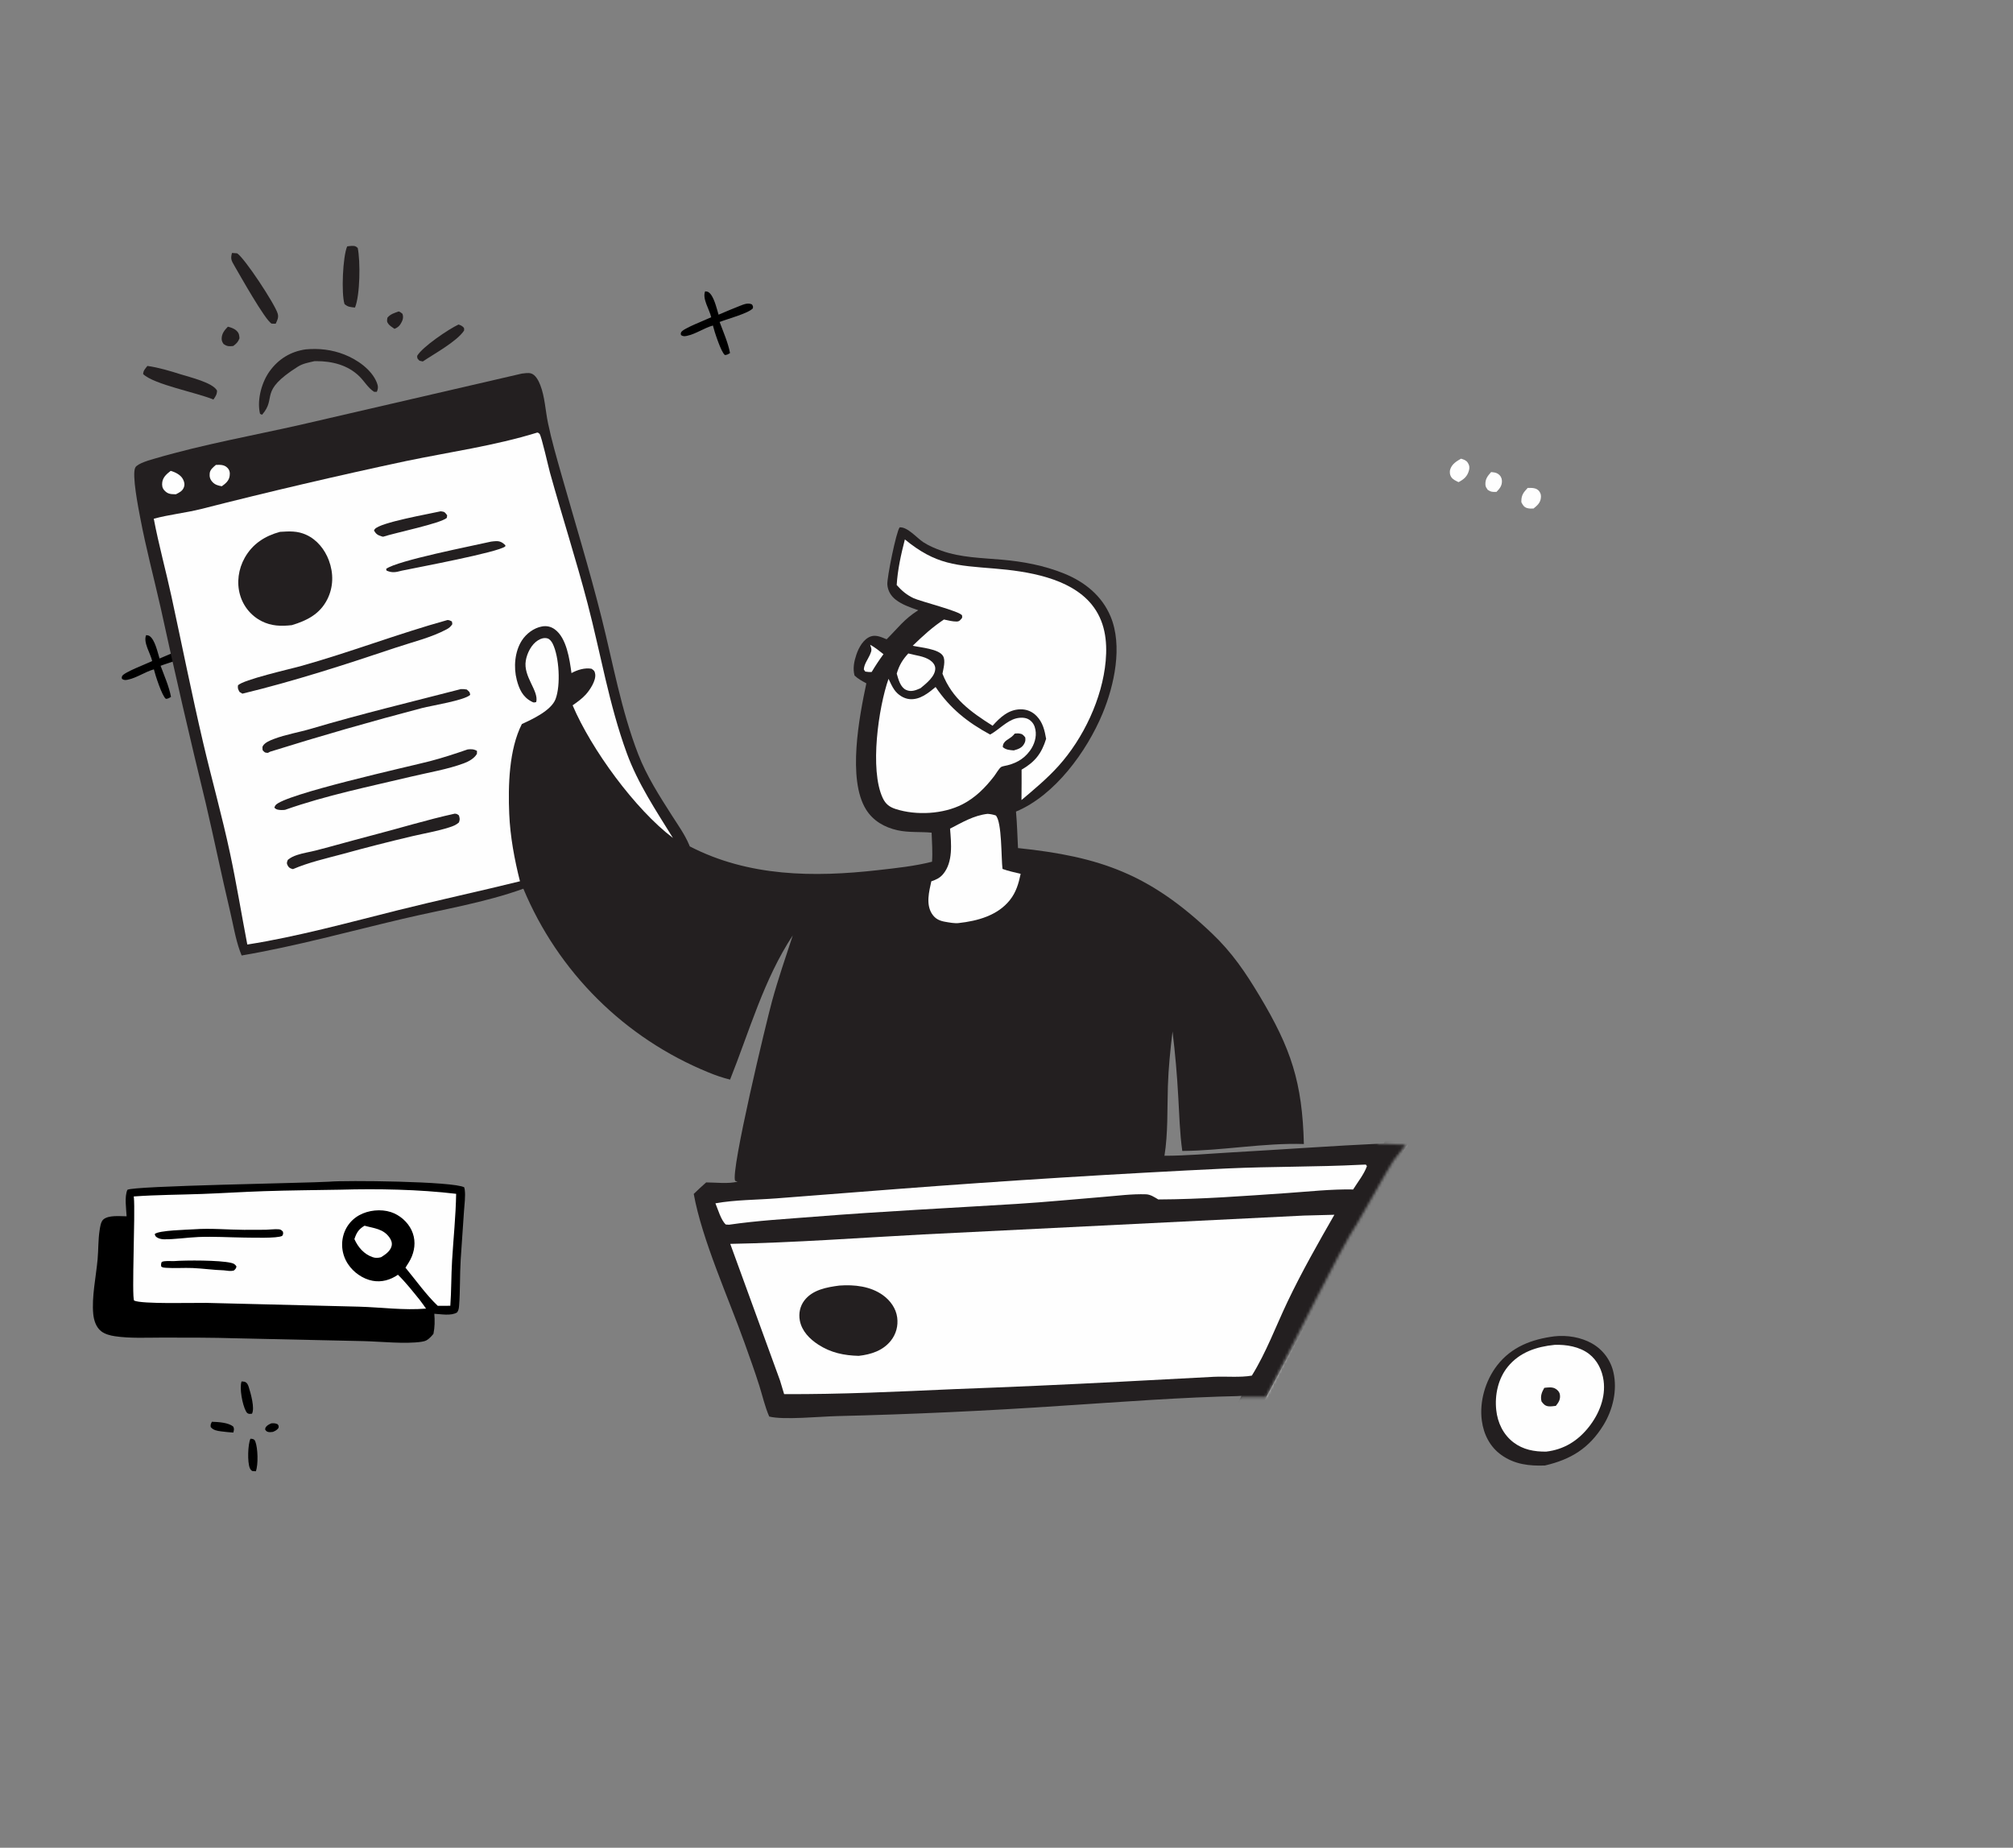 <svg xmlns="http://www.w3.org/2000/svg" width="767" height="704" viewBox="0 0 767 704" fill="none"><rect x="0" y="0" width="767" height="704" fill="#808080" stroke="none"/><path d="M103.393 542.299C104.307 542.247 104.883 542.234 105.745 542.627C106.254 543.277 106.224 543.22 106.129 544.044C105.513 544.898 104.931 545.152 103.978 545.565C103.497 545.604 102.845 545.714 102.375 545.623C101.585 545.47 101.426 545.253 101.014 544.643L101.17 543.9C101.785 543.02 102.433 542.743 103.393 542.299Z" fill="black"></path><path d="M80.74 541.706C83.118 541.796 87.139 541.971 88.935 543.619C89.284 544.572 89.128 544.856 88.91 545.825C87.353 545.731 85.781 545.558 84.234 545.361C82.768 545.174 81.221 544.928 80.272 543.697C80.165 542.734 80.326 542.552 80.74 541.706Z" fill="black"></path><path d="M95.43 548.164C95.655 548.18 96.02 548.198 96.23 548.255C96.807 548.411 97.042 548.631 97.263 549.18C98.261 551.649 98.451 558.061 97.482 560.565C96.998 560.562 96.526 560.5 96.044 560.449C95.624 560.111 95.409 559.875 95.191 559.368C94.22 557.114 94.435 550.27 95.43 548.164Z" fill="black"></path><path d="M92.039 526.34C92.367 526.372 93.023 526.382 93.349 526.519C94.225 526.887 94.539 527.72 94.805 528.566C95.522 530.845 97.141 536.499 96.016 538.632C95.728 538.652 95.116 538.744 94.811 538.669C94.225 538.523 93.963 538.18 93.691 537.669C92.376 535.21 91.159 528.931 92.039 526.34Z" fill="black"></path><path d="M55.674 242C56.119 242.051 56.585 242.077 56.971 242.334C59.041 243.713 60.051 248.534 60.791 250.896C63.524 249.749 66.251 248.558 69.016 247.494C70.538 246.908 71.955 246.288 73.514 246.98C73.931 247.678 73.969 247.684 73.862 248.483C72.102 250.419 64.044 252.545 61.193 253.678C62.571 257.407 64.434 261.62 65.155 265.512C64.455 265.949 64.068 266.229 63.22 266.27C61.768 265.339 59.1 257.027 58.633 255.027C55.214 255.99 52.148 258.258 48.664 258.978C47.795 259.158 47.195 259.175 46.466 258.66C46.393 258.109 46.323 258.127 46.534 257.604C47.106 256.187 56.062 252.837 57.984 251.868C57.347 248.943 54.502 244.818 55.674 242Z" fill="black"></path><mask id="mask0_405_2" style="mask-type:alpha" maskUnits="userSpaceOnUse" x="0" y="0" width="767" height="704"><path d="M46.139 0L733.942 20.453L766.287 137.466L723.002 358.171H563.656L524.652 435.704L535.592 436.18C534.482 437.606 531.977 440.841 530.836 442.363C529.409 444.266 516.566 467.573 514.188 470.903C512.285 473.566 492.149 512.919 482.318 532.263H472.805L205.009 703.5L0 331.534L46.139 0Z" fill="#D9D9D9"></path></mask><g mask="url(#mask0_405_2)"><path d="M151.912 118.663C152.53 118.845 152.868 119.184 153.366 119.58C153.716 120.67 153.614 121.54 153.114 122.564C152.445 123.931 151.749 124.733 150.305 125.291C149.613 124.786 148.625 124.205 148.091 123.549C147.29 122.566 147.433 122.177 147.62 121.038C148.78 119.642 150.248 119.269 151.912 118.663Z" fill="#231F20"></path><path d="M86.832 124.472C88.027 124.776 89.288 125.178 90.191 126.075C91.098 126.975 91.167 127.7 91.245 128.914C90.683 130.363 90.086 130.907 88.859 131.838C87.246 131.995 86.497 132.01 85.149 131.036C84.736 130.356 84.442 129.872 84.456 129.04C84.49 127.076 85.531 125.812 86.832 124.472Z" fill="#231F20"></path><path d="M174.717 123.644C175.424 123.888 175.873 124.049 176.44 124.564C177.002 125.075 176.824 125.233 176.832 125.939C174.128 130.069 165.438 134.791 161.094 137.728L159.833 137.436C159.068 136.605 158.974 136.801 158.943 135.589C160.964 132.137 170.936 125.401 174.717 123.644Z" fill="#231F20"></path><path d="M132.281 93.876C132.754 93.812 133.432 93.71 133.892 93.7C135.139 93.673 135.438 93.681 136.305 94.475C137.338 99.531 137.217 112.42 135.259 117.185C133.519 116.986 132.609 117.018 131.266 115.847C129.994 111.8 130.605 97.709 132.281 93.876Z" fill="#231F20"></path><path d="M88.39 96.381L90.343 96.517C93.219 98.327 104.667 115.748 105.786 119.415C106.256 120.955 105.686 121.964 105.046 123.334L103.515 123.318C101.055 122.106 91.242 104.559 89.234 101.127C88.118 99.217 87.814 98.568 88.39 96.381Z" fill="#231F20"></path><path d="M56.157 139.424C60.52 140.039 64.779 141.331 68.972 142.657C72.305 143.711 81.115 145.783 82.695 148.832C82.692 150.306 82.106 151.062 81.321 152.232C75.103 149.593 58.671 146.519 54.543 142.534C54.6 141.119 55.326 140.543 56.157 139.424Z" fill="#231F20"></path><path d="M116.483 133.114C121.548 132.658 126.416 133.211 131.17 135.066C136.028 136.961 141.572 140.757 143.569 145.753C144.102 147.085 144.157 147.992 143.567 149.287L142.553 149.288C140.268 147.86 138.88 145.314 136.963 143.426C132.543 139.076 126.519 137.581 120.501 137.601L119.826 137.608C117.697 138.102 115.393 138.497 113.524 139.678C98.255 149.334 105.725 151.326 99.851 158.026L99.088 157.692C99.037 157.448 98.98 157.206 98.934 156.962C97.997 151.922 99.792 145.537 102.713 141.474C106.101 136.764 110.778 133.922 116.483 133.114Z" fill="#231F20"></path><path d="M568.144 179.868C569.098 179.966 569.925 179.996 570.76 180.531C571.662 181.108 572.194 182.001 572.26 183.071C572.381 185.001 571.457 186.134 570.195 187.414C568.721 187.452 568.131 187.483 566.851 186.629C566.393 185.895 566.013 185.541 565.977 184.645C565.89 182.481 566.797 181.409 568.144 179.868Z" fill="#FEFEFE"></path><path d="M556.677 174.763C557.636 175.036 558.632 175.367 559.207 176.224C559.85 177.186 560.025 178.032 559.729 179.162C559.113 181.521 557.825 182.59 555.749 183.701C554.781 183.225 553.649 182.759 553.014 181.845C552.407 180.969 552.256 179.78 552.592 178.776C553.265 176.769 554.944 175.759 556.677 174.763Z" fill="#FEFEFE"></path><path d="M582.074 185.909C583.605 185.874 585.439 185.791 586.473 187.172C587.121 188.037 587.231 188.822 587.09 189.852C586.841 191.662 585.649 192.677 584.299 193.76C583.459 193.794 582.661 193.815 581.841 193.572C580.647 193.219 580.201 192.365 579.67 191.351C579.605 188.742 580.354 187.775 582.074 185.909Z" fill="#FEFEFE"></path><path d="M198.818 142.343C199.891 142.227 201.225 141.979 202.278 142.262C204.087 142.748 205.244 145.143 205.865 146.727C207.599 151.155 207.817 156.495 208.79 161.16C210.155 167.714 212.041 174.222 213.867 180.659C219.013 198.799 224.549 216.838 229.153 235.13C233.568 252.669 236.645 270.491 243.194 287.421C246.382 295.661 251.219 303.196 255.952 310.613C258.28 314.262 260.942 317.95 262.605 321.951C262.677 322.124 262.743 322.3 262.812 322.475C285.213 334.059 310.079 334.302 334.526 331.532C341.386 330.754 348.426 330.039 355.125 328.324C355.391 324.668 355.091 320.913 354.97 317.249C350.636 316.844 346.234 317.281 341.945 316.327C337.023 315.233 332.661 312.754 329.959 308.389C322.822 296.857 327.403 273.059 330.099 260.359C328.459 259.467 326.964 258.674 325.597 257.381C324.878 254.692 325.433 251.976 326.313 249.38C327.208 246.737 328.991 243.444 331.825 242.473C333.882 241.77 335.956 242.823 337.829 243.576C342.291 239.136 344.383 236.005 349.869 232.496C346.997 231.49 343.717 230.39 341.298 228.498C339.431 227.038 338.293 225.109 338.096 222.731C337.897 220.329 341.447 202.603 342.795 200.921C345.773 200.696 349.346 204.965 351.786 206.572C353.876 207.948 356.417 209.01 358.771 209.845C366.126 212.456 374.099 212.57 381.794 213.249C389.925 213.966 397.826 215.45 405.425 218.515C413.237 221.665 419.817 226.935 423.142 234.851C427.848 246.05 424.574 261.106 420.096 271.873C414.108 286.272 401.93 303.077 387.117 309.22C387.528 313.835 387.656 318.492 387.883 323.12C419.393 326.415 438.125 333.137 461.699 355.551C469.464 362.935 474.519 370.424 479.999 379.575C491.899 399.449 496.218 412.355 496.806 435.881C481.57 435.4 465.813 438.422 450.477 438.524C449.502 431.666 449.351 424.629 448.933 417.716C448.484 409.456 447.76 401.22 446.762 393.009C445.929 399.933 445.205 406.87 444.989 413.846C444.723 422.41 445.061 431.908 443.687 440.353C452.06 440.361 460.534 439.564 468.896 439.093C488.337 437.998 507.8 436.563 527.245 435.668C533.756 424.707 540.377 413.767 546.323 402.486C550.394 394.76 553.791 386.521 558.327 379.069C559.875 376.528 561.613 373.944 563.971 372.091C568.781 374.516 572.944 377.686 577.438 380.612C582.516 383.92 587.796 386.986 593.089 389.937C638.503 415.336 683.523 441.415 728.15 468.174L789.903 504.158C798.185 509.083 806.931 513.493 814.685 519.248C818.656 522.194 821.437 526.206 822.903 530.935C824.334 535.55 824.526 541.208 823.313 545.899C821.174 554.176 815.92 561.771 812.133 569.36C803.154 587.355 794.409 605.543 784.839 623.232C778.374 635.181 771.242 646.708 764.4 658.436C759.602 666.661 755.144 675.182 750.176 683.288C747.383 687.843 744.243 692.18 741.504 696.768C732.749 711.428 722.817 731.225 712.126 744.179C708.966 748.008 704.941 751.701 700.053 753.035C693.656 754.779 686.509 754.654 680.144 752.852C666.802 749.077 652.153 739.557 639.768 733.069C621.756 723.632 603.511 714.722 585.64 705.003C577.46 700.551 569.474 695.702 561.46 690.959C556.501 688.024 550.74 685.201 546.408 681.414C523.308 697.718 499.029 708.246 471.249 713.594C435.995 720.381 392.742 711.108 361.649 693.459C353.658 688.923 346.632 683.015 339.044 677.883C339.7 683.256 343.209 692.647 342.768 697.353C342.637 698.749 341.198 700.523 340.006 701.254C338.868 701.951 338.485 701.842 337.257 701.623C336.202 700.847 335.566 700.228 335.019 699.018C334.479 697.825 334.132 696.547 333.919 695.257C332.854 688.796 332.197 682.288 330.894 675.857C330.337 673.11 328.964 670.54 328.663 667.755C328.55 666.717 328.642 665.547 329.124 664.602C329.901 663.077 330.781 662.515 332.379 662.066C335.521 661.18 355.292 659.303 357.309 660.677C358.236 661.308 358.951 662.315 359.035 663.457C359.654 671.854 345.945 666.456 342.181 670.157L342.461 671.279C362.127 693.569 398.29 705.459 427.192 709.768C466.423 715.617 504.91 704.204 537.559 682.326C546.55 676.301 554.684 668.976 563.378 662.527C562.229 662.174 561.118 661.769 560.009 661.3C550.97 657.475 542.321 652.291 533.671 647.646C515.486 637.879 497.583 627.902 479.703 617.58C471.345 612.754 463.131 607.687 454.782 602.852C451.144 600.745 446.928 598.921 443.543 596.449C442.925 595.998 442.641 595.536 442.357 594.84C442.822 589.842 468.543 540.542 473.016 531.89C450.124 532.345 427.382 534.156 404.541 535.61C376.004 537.549 347.437 538.863 318.842 539.551C312.51 539.705 298.436 541.101 293.095 539.718C291.454 535.989 290.539 531.841 289.312 527.954C287.587 522.496 285.631 517.096 283.706 511.706C277.596 494.595 267.48 472.328 264.332 454.895C265.874 453.395 267.451 451.933 269.065 450.51C272.889 450.526 277.325 451.13 281.027 450.232L280.104 449.904C278.292 446.248 292.08 389.006 294.191 381.334C296.5 372.941 299.348 364.674 302.063 356.404C291.035 373.095 285.529 392.949 278.175 411.341C275.302 410.632 272.586 409.691 269.852 408.556C268.87 408.155 267.892 407.741 266.92 407.315C265.948 406.89 264.981 406.452 264.02 406.003C263.058 405.553 262.102 405.092 261.152 404.62C260.202 404.147 259.258 403.662 258.32 403.165C257.381 402.67 256.449 402.162 255.524 401.643C254.598 401.124 253.678 400.593 252.765 400.051C251.853 399.51 250.947 398.957 250.048 398.392C249.149 397.828 248.257 397.254 247.372 396.668C246.487 396.082 245.61 395.485 244.739 394.878C243.869 394.27 243.006 393.651 242.151 393.022C241.297 392.394 240.45 391.755 239.61 391.105C238.771 390.455 237.94 389.795 237.117 389.125C236.294 388.455 235.479 387.774 234.673 387.084C233.866 386.394 233.069 385.694 232.28 384.984C231.491 384.274 230.711 383.554 229.939 382.825C229.168 382.096 228.406 381.358 227.653 380.609C226.9 379.862 226.156 379.105 225.422 378.339C224.687 377.572 223.962 376.797 223.247 376.013C222.532 375.23 221.826 374.437 221.131 373.635C220.435 372.834 219.749 372.024 219.073 371.206C218.397 370.387 217.731 369.56 217.076 368.726C216.42 367.891 215.775 367.049 215.14 366.198C214.505 365.347 213.881 364.489 213.268 363.623C212.654 362.757 212.051 361.884 211.459 361.003C210.866 360.122 210.285 359.233 209.715 358.338C209.145 357.444 208.586 356.542 208.038 355.633C207.49 354.724 206.953 353.808 206.428 352.886C205.902 351.964 205.387 351.036 204.885 350.101C204.382 349.166 203.891 348.225 203.412 347.278C202.932 346.332 202.465 345.379 202.009 344.42C201.553 343.462 201.109 342.498 200.676 341.529C200.244 340.56 199.824 339.585 199.415 338.605C184.625 343.94 168.663 346.503 153.386 350.104C133.042 354.899 112.681 360.531 92.072 364.048C91.833 363.485 91.611 362.915 91.407 362.338C89.689 357.537 88.805 352.017 87.625 347.041C84.405 333.459 81.607 319.771 78.429 306.174C72.375 281.373 66.638 256.499 61.215 231.552C58.631 220.154 55.596 208.742 53.425 197.266C52.744 193.663 50.154 180.685 51.561 178.117C52.45 176.493 57.431 175.177 59.238 174.649C77.489 169.307 96.097 166.009 114.612 161.824L198.818 142.343Z" fill="#231F20"></path><path d="M331.55 245.653C333.406 246.668 334.974 247.939 336.623 249.251C335.007 251.455 333.534 253.677 332.129 256.023C331.266 256.095 330.536 256.01 329.682 255.875L329.142 255.081C329.246 253.02 330.637 251.329 331.455 249.49C332.241 247.722 332.163 247.383 331.55 245.653Z" fill="#FEFEFE"></path><path d="M82.256 177.135C83.823 177.07 85.407 176.997 86.616 178.207C87.52 179.112 87.677 180.117 87.502 181.338C87.234 183.212 85.942 184.244 84.513 185.266C83.125 185.031 81.909 184.706 80.922 183.614C80.026 182.623 79.765 181.655 79.903 180.326C80.053 178.889 81.249 178.026 82.256 177.135Z" fill="#FEFEFE"></path><path d="M65.034 179.398C66.727 179.876 68.825 180.894 69.689 182.536C70.227 183.557 70.475 184.547 70.063 185.667C69.527 187.119 68.323 187.654 67.048 188.313C66.901 188.314 66.754 188.316 66.608 188.314C64.905 188.295 63.818 188.154 62.604 186.815C61.807 185.936 61.665 184.886 61.825 183.733C62.101 181.756 63.566 180.556 65.034 179.398Z" fill="#FEFEFE"></path><path d="M659.971 601.548C661.509 604.554 661.296 610.82 661.655 614.29L656.661 611.384L651.384 608.268C654.175 605.9 656.932 603.593 659.971 601.548Z" fill="#FEFEFE"></path><path d="M346.084 248.971C348.761 249.719 352.126 249.961 354.42 251.589C355.437 252.311 356.349 253.371 356.357 254.69C356.375 257.737 352.864 260.445 350.736 262.212C348.934 263.004 347.154 263.773 345.204 262.843C343.018 261.801 342.28 258.748 341.674 256.65C342.605 253.502 343.858 251.391 346.084 248.971Z" fill="#FEFEFE"></path><path d="M376.304 310.083C377.435 310.168 378.346 310.343 379.424 310.697C381.8 313.207 381.452 326.941 381.979 331.07C384.217 331.892 386.583 332.375 388.897 332.939C388.109 336.645 387.181 339.936 384.76 342.968C380.069 348.843 372.454 350.89 365.33 351.686C363.854 351.908 361.609 351.468 360.114 351.209C357.935 350.833 356.311 350.065 355.086 348.155C352.747 344.509 353.995 339.718 354.852 335.799C356.648 335.173 358.036 334.581 359.291 333.104C363.226 328.474 362.443 321.34 361.992 315.721C366.664 313.327 371.002 310.688 376.304 310.083Z" fill="#FEFEFE"></path><path d="M338.55 258.642C339.231 260.051 339.893 261.587 340.798 262.866C342.098 264.701 344.309 266.17 346.574 266.371C350.48 266.718 353.668 264.079 356.487 261.762C362.021 269.941 368.595 275.172 377.267 279.876C380.496 278.118 383.571 274.641 387.116 273.731C388.713 273.321 390.832 273.267 392.243 274.272C393.595 275.237 394.224 276.429 394.525 278.027C395.05 280.803 394.096 283.731 392.471 285.981C389.957 289.466 386.525 291.147 382.391 291.904C382.071 292.021 381.705 292.055 381.429 292.256C380.564 292.887 379.459 294.874 378.761 295.776C375.374 300.147 371.675 303.9 366.711 306.452C359.386 310.218 349.106 310.757 341.301 308.256C338.888 307.483 337.424 306.35 336.331 304.021C331.293 293.293 334.729 269.487 338.55 258.642Z" fill="#FEFEFE"></path><path d="M386.654 279.499C387.109 279.464 387.812 279.39 388.25 279.446C389.573 279.616 389.862 280.003 390.64 280.961C390.738 281.822 390.761 282.337 390.362 283.151C389.474 284.964 388.058 285.402 386.274 285.913C384.729 285.781 383.295 285.722 382.09 284.648C382.095 282.109 384.592 281.771 386.059 280.167C386.26 279.947 386.455 279.722 386.654 279.499Z" fill="#231F20"></path><path d="M518.424 443.788L520.405 443.717L520.84 444.302C519.715 447.444 517.348 450.351 515.575 453.198C507.214 453.032 498.68 454.003 490.34 454.573C474.032 455.687 457.687 456.941 441.336 457.002C439.866 456.139 438.381 455.097 436.63 455.038C431.29 454.857 425.753 455.599 420.426 456.031C409.425 456.925 398.436 458.015 387.418 458.698C361.737 460.288 336.103 461.526 310.445 463.57C299.575 464.435 288.545 465.049 277.756 466.631L276.55 466.552C274.736 464.959 273.556 460.778 272.593 458.474C280.172 457.129 288.196 457.183 295.886 456.585L341.712 453.028C383.643 449.817 425.611 447.204 467.617 445.188C484.543 444.416 501.477 444.646 518.424 443.788Z" fill="#FEFEFE"></path><path d="M344.777 205.53C356.634 215.251 364.34 215.419 379.003 216.629C391.278 217.641 407.63 220.102 415.945 230.302C421.011 236.515 421.982 244.153 421.292 251.863C420.017 266.085 412.816 281.309 403.292 291.868C398.998 296.629 394.098 300.707 389.209 304.829L389.254 298.316L389.246 293.25C394.344 290.312 396.887 287.073 398.595 281.501C398.037 278.282 397.347 275.282 395.008 272.848C393.323 271.094 391.184 270.201 388.75 270.257C384.213 270.36 381.038 273.356 378.2 276.514C369.786 271.175 362.834 266.218 359.104 256.693C359.43 254.77 360.373 251.727 359.315 249.934C357.702 247.202 350.769 246.735 347.772 246.035C351.537 242.372 355.267 238.943 359.664 236.041C361.132 236.346 363.039 236.851 364.523 236.81C365.641 236.779 365.913 236.186 366.583 235.415C366.572 235.103 366.671 234.767 366.55 234.479C365.905 232.929 350.605 229.112 348.067 227.902C345.428 226.644 343.588 225.07 341.661 222.897C342.021 217.025 343.317 211.213 344.777 205.53Z" fill="#FEFEFE"></path><path d="M636.102 480.153L638.033 480.11C639.056 481.025 639.413 481.724 639.685 483.092C640.892 489.169 641.579 495.473 642.726 501.596C648.73 533.29 654.219 565.072 659.193 596.944C655.831 600.246 651.859 603.02 648.129 605.895C628.629 589.97 607.331 575.705 586.631 561.39C578.509 555.631 570.022 550.308 561.812 544.658C547.15 534.665 532.736 524.326 518.571 513.641C532.463 509.418 546.787 506.66 560.681 502.351C575.048 497.896 588.986 492.059 603.345 487.601C614.083 484.266 625.037 482.078 636.102 480.153Z" fill="#FEFEFE"></path><path d="M496.78 463.142L508.429 462.836C502.241 473.619 495.964 484.662 490.617 495.886C486.168 505.227 482.442 515.34 476.981 524.123C472.469 524.913 467.143 524.353 462.513 524.574L426.996 526.449C405.825 527.548 384.647 528.491 363.462 529.278C341.908 530.23 320.353 531.29 298.772 531.171L297.193 525.95L278.244 473.927C302.845 473.478 327.407 471.616 351.971 470.318L496.78 463.142Z" fill="#FEFEFE"></path><path d="M319.829 489.812C325.51 489.398 331.64 490.052 336.389 493.458C339.219 495.488 341.397 498.482 341.855 501.992C342.27 505.165 341.438 508.285 339.452 510.794C336.414 514.633 331.873 516.062 327.193 516.594C321.545 516.445 316.604 515.419 311.808 512.323C308.48 510.174 305.504 507.144 304.748 503.119C304.244 500.439 304.824 497.648 306.494 495.476C309.638 491.383 315.032 490.44 319.829 489.812Z" fill="#231F20"></path><path d="M204.671 164.825L204.952 164.841C205.167 165 205.43 165.11 205.595 165.32C206.351 166.279 208.96 177.94 209.548 180.056C214.179 196.727 219.515 213.237 223.891 229.968C228.871 249.008 232.037 268.403 238.814 286.94C243.056 298.545 249.936 308.819 256.402 319.262C241.986 308.361 225.275 285.433 218.183 268.735C219.954 267.498 221.702 266.261 223.17 264.656C224.736 262.944 227.181 259.286 226.775 256.787C226.579 255.58 226.315 255.463 225.384 254.8C222.845 254.338 219.951 255.229 217.747 256.451C217.032 251.261 215.912 243.077 211.39 239.793C209.908 238.716 208.279 238.368 206.484 238.692C203.397 239.249 200.495 241.442 198.824 244.052C196.111 248.286 195.651 254.255 196.895 259.033C197.791 262.476 199.132 265.516 202.458 267.257C203.306 267.7 203.385 267.774 204.318 267.473C205.354 263.146 199.293 257.845 200.342 251.685C200.828 248.83 202.479 245.518 205.004 243.956C206.086 243.287 207.336 242.888 208.602 243.239C209.474 243.48 210.178 244.441 210.571 245.222C213.08 250.215 213.69 261.129 211.67 266.384C209.994 270.744 202.797 274.05 198.843 275.867C193.906 285.57 193.582 299.441 194.026 310.066C194.394 318.719 196.003 327.383 198.118 335.775C182.717 339.58 167.201 342.91 151.815 346.753C133.149 351.415 113.14 356.927 94.229 359.875C92 348.288 90.111 336.631 87.647 325.091C84.617 310.906 80.686 296.991 77.381 282.879C73.067 264.452 69.368 245.896 65.363 227.4C63.21 217.46 60.488 207.633 58.59 197.642C64.459 196.052 70.67 195.426 76.603 193.948C102.513 187.341 128.543 181.248 154.694 175.67C171.35 172.208 188.379 169.853 204.671 164.825Z" fill="#FEFEFE"></path><path d="M167.778 194.835C167.876 194.83 167.974 194.81 168.07 194.822C169.502 194.992 169.53 195.224 170.38 196.33L170.243 197.318C167.995 199.411 150.48 203.017 145.993 204.494C145.805 204.454 145.612 204.431 145.43 204.373C143.893 203.886 143.286 203.491 142.492 202.131C142.59 201.962 142.67 201.778 142.788 201.623C144.737 199.064 163.672 195.789 167.778 194.835Z" fill="#231F20"></path><path d="M187.116 206.359C187.743 206.282 188.374 206.203 189.006 206.181C190.516 206.127 191.513 206.702 192.575 207.754L192.501 208.2C189.786 210.437 159.41 216.122 153.104 217.43C150.836 218.027 149.474 218.367 147.267 217.394L147.133 216.744C151.48 213.536 180.011 207.997 187.116 206.359Z" fill="#231F20"></path><path d="M173.253 310.014C174.19 310.09 174.148 310.17 174.862 310.682C175.212 311.962 175.282 312.11 174.867 313.355C173.74 314.355 172.637 314.766 171.208 315.226C166.682 316.684 161.74 317.514 157.101 318.596C148.19 320.696 139.323 322.964 130.498 325.401C124.173 327.092 117.647 328.561 111.619 331.146C110.787 330.921 110.203 330.755 109.726 329.964C109.123 328.963 109.266 328.567 109.673 327.607C110.796 326.692 111.852 326.212 113.226 325.751C115.518 324.983 117.975 324.646 120.315 324.044C127.514 322.19 134.679 320.111 141.885 318.246C152.312 315.546 162.75 312.316 173.253 310.014Z" fill="#231F20"></path><path d="M175.617 262.549C176.463 262.514 177.042 262.572 177.864 262.715C178.74 263.558 178.979 263.495 179.161 264.754C176.924 266.873 164.395 268.842 160.864 269.758C141.43 274.853 122.125 280.399 102.95 286.395L102.086 286.842C100.856 286.794 100.941 286.745 100.075 285.85C100.033 285.241 99.845 284.688 100.198 284.146C101.033 282.86 102.905 282.11 104.283 281.583C108.877 279.825 113.937 279.027 118.661 277.624C137.519 272.024 156.581 267.476 175.617 262.549Z" fill="#231F20"></path><path d="M178.174 285.545C179.498 285.384 180.592 285.408 181.747 286.104L181.72 287.21C180.766 288.942 178.585 290.14 176.76 290.818C170.527 293.136 163.38 294.305 156.886 295.85C140.882 299.66 124.139 303.07 108.629 308.55C108.054 308.611 107.801 308.656 107.179 308.633C106.134 308.593 105.187 308.515 104.546 307.695C104.671 307.421 104.751 307.122 104.92 306.873C107.755 302.703 156.213 291.991 163.773 290.027C168.647 288.76 173.416 287.187 178.174 285.545Z" fill="#231F20"></path><path d="M170.534 236.226C171.252 236.293 171.561 236.458 172.193 236.779L172.353 237.804C171.735 238.735 171.149 239.259 170.178 239.779C164.279 242.937 157.093 244.642 150.762 246.768C131.553 253.219 112.064 259.533 92.363 264.295L91.272 263.639C90.686 262.534 90.548 262.379 90.663 261.152C92.367 259.029 110.942 254.811 114.399 253.846C133.303 248.57 151.655 241.454 170.534 236.226Z" fill="#231F20"></path><path d="M106.684 202.639C110.302 202.416 113.311 202.22 116.714 203.78C120.808 205.656 123.76 209.366 125.312 213.53C127.131 218.415 127.068 223.687 124.698 228.372C121.855 233.993 116.952 236.448 111.21 238.186C107.123 238.653 103.388 238.561 99.626 236.64C99.381 236.514 99.139 236.382 98.901 236.243C98.662 236.105 98.427 235.96 98.197 235.81C97.966 235.659 97.739 235.503 97.516 235.341C97.292 235.178 97.074 235.011 96.859 234.838C96.645 234.664 96.435 234.485 96.23 234.301C96.025 234.117 95.824 233.928 95.629 233.733C95.433 233.539 95.242 233.34 95.057 233.136C94.872 232.932 94.692 232.723 94.517 232.51C94.342 232.296 94.173 232.079 94.009 231.857C93.845 231.635 93.688 231.41 93.535 231.18C93.383 230.949 93.237 230.716 93.097 230.478C92.957 230.241 92.823 230 92.696 229.756C92.568 229.511 92.446 229.264 92.331 229.013C92.216 228.763 92.107 228.51 92.004 228.254C91.902 227.997 91.807 227.739 91.718 227.478C91.629 227.217 91.546 226.954 91.471 226.689C90.09 221.953 90.852 216.763 93.263 212.491C96.257 207.182 100.946 204.203 106.684 202.639Z" fill="#231F20"></path><path d="M566.345 383.426C577.764 391.541 590.092 398.098 602.255 404.999L641.922 427.925L764.253 499.463C758.675 507.174 751.545 514.277 744.995 521.171C732.288 534.435 719.08 547.179 705.369 559.403C691.659 571.627 677.489 583.292 662.86 594.4C658.826 567.034 654.207 539.766 649.004 512.598C646.808 500.82 645.436 488.44 642.276 476.914L641.934 477.033C642.154 476.023 642.18 476.549 641.735 475.468C638.316 474.515 633.368 476.119 629.897 476.834C621.733 478.514 613.58 480.16 605.591 482.56C587.737 487.923 570.467 495.039 552.547 500.325C539.36 504.215 526.253 507.126 512.883 510.186C511.586 510.483 511.183 510.569 510.463 511.7C513.631 517.935 588.531 567.279 601.604 576.4C616.346 586.686 631.471 597.14 645.504 608.36C631.648 619.9 616.479 630.448 601.666 640.732C593.459 646.43 584.461 651.819 577.066 658.542C577.57 658.371 578.07 658.189 578.573 658.013C587.604 654.837 595.813 648.431 603.68 643.061C618.813 632.729 633.45 621.905 648.116 610.926C651.105 612.779 658.487 618.246 662.106 617.487C663.156 617.267 663.691 616.99 664.313 616.121C666.565 612.977 664.37 602.037 663.824 598.157C668.112 595.122 672.22 591.929 676.316 588.642C698.944 571.046 720.903 551.656 740.847 531.066C750.144 521.468 758.646 511.12 767.888 501.526C777.335 507.446 787.103 512.853 796.692 518.543C803.354 522.495 812.892 527.206 814.772 535.417C815.665 539.32 814.863 543.083 813.566 546.784C810.396 555.828 804.708 564.038 800.509 572.65C778.07 618.674 751.662 662.824 725.403 706.759C720.245 715.388 708.748 735.876 701.718 741.754C699.964 743.22 697.884 744.102 695.668 744.614C690.268 745.863 685.595 744.968 680.443 743.269C667.411 738.971 651.939 729.749 639.64 723.35C611.917 708.929 584.485 694.729 557.765 678.459C562.721 675.134 573.339 669.511 576.617 665.303C577.776 663.815 578.12 662.602 577.895 660.752C577.362 659.746 576.912 659 575.911 658.369C571.553 655.627 565.782 653.623 561.077 651.384C551.648 646.883 542.315 642.193 533.077 637.314C505.993 623.066 480.286 606.445 453.075 592.376C460.128 579.433 465.193 565.4 472.005 552.276C495.719 506.691 520.746 461.84 547.085 417.721C553.79 406.516 558.814 394.057 566.345 383.426Z" fill="#FEFEFE"></path><path d="M587.901 436.995C588.675 437.368 589.409 437.733 590.057 438.313C590.985 439.142 591.074 439.96 591.136 441.121C590.481 442.728 589.55 443.354 588.175 444.361C586.922 444.001 585.632 443.674 584.962 442.418C584.435 441.431 584.536 440.451 584.948 439.444C585.496 438.103 586.69 437.58 587.901 436.995Z" fill="#231F20"></path><path d="M603.764 448.489C605.006 448.575 606.092 448.765 607.121 449.496C608.153 450.229 608.764 451.201 608.811 452.497C608.881 454.389 607.792 455.52 606.557 456.745C606.346 456.771 606.135 456.806 605.924 456.823C604.201 456.959 603.207 456.752 601.841 455.636C601.369 454.796 601.141 454.321 601.135 453.329C601.121 451.252 602.399 449.873 603.764 448.489Z" fill="#231F20"></path><path d="M577.629 472.447C578.751 472.521 579.91 472.799 580.854 473.432C582.061 474.243 582.944 475.27 583.105 476.776C583.312 478.698 582.299 479.743 581.096 481.032C579.26 480.967 577.515 480.784 576.288 479.253C575.439 478.193 575.15 477.203 575.335 475.846C575.553 474.236 576.468 473.467 577.629 472.447Z" fill="#231F20"></path><path d="M730.073 641.239C730.948 641.281 731.851 641.403 732.684 641.686C734.489 642.298 735.97 643.823 736.637 645.589C737.708 648.423 736.878 651.996 735.511 654.582C733.652 658.099 731.371 660.007 727.592 661.126C726.323 661.129 725.205 661.017 723.99 660.619C722.473 660.123 721.431 659.198 720.748 657.739C719.759 655.628 720.563 652.743 721.446 650.749C723.138 646.923 726.139 642.833 730.073 641.239Z" fill="#231F20"></path><path d="M715.289 671.618C716.27 671.589 717.262 671.62 718.233 671.777C719.821 672.034 720.711 672.607 721.635 673.934C722.841 678.878 714.92 689.531 712.321 694.033C708.085 701.372 699.368 717.167 690.941 719.17C681.813 721.339 658.969 705.031 651.102 699.945C649.57 699.007 647.953 698.077 646.575 696.917C645.387 695.917 645.049 695.069 644.893 693.561C645.368 692.48 645.994 691.385 647.143 690.895C648.608 690.269 650.053 690.472 651.471 691.077C656.019 693.018 660.389 696.407 664.69 698.919C672.452 703.451 680.332 707.249 688.67 710.617C697.833 704.131 703.508 690.975 708.894 681.313C710.77 677.948 712.525 674.353 715.289 671.618Z" fill="#231F20"></path></g><path d="M125.436 450.237C131.164 449.653 173.05 450.068 176.889 452.39C176.977 452.751 177.018 452.872 177.066 453.216C177.428 455.791 176.954 458.817 176.795 461.409L175.537 479.826C175.171 485.676 175.379 491.61 174.924 497.439C174.847 498.414 174.764 499.248 174.155 500.046C171.908 501.451 168.053 500.689 165.481 500.558C165.7 503.195 165.669 505.594 165.154 508.196C164.8 508.636 164.444 509.056 164.042 509.454C162.929 510.557 162.231 510.981 160.67 511.219C154.49 512.159 144.952 511.128 138.485 510.975L90.288 509.909C80.789 509.613 71.309 509.639 61.807 509.636C55.944 509.635 49.597 509.98 43.797 509.117C42.001 508.849 40.005 508.346 38.548 507.209C36.596 505.686 35.772 503.053 35.536 500.683C34.892 494.221 36.611 486.283 37.195 479.751C37.517 476.141 37.396 472.405 37.941 468.836C38.128 467.612 38.386 465.535 39.325 464.681C41.296 462.887 45.722 463.413 48.238 463.423C48.116 460.524 47.364 455.993 48.542 453.335C50.495 451.794 117.256 450.754 125.436 450.237Z" fill="black"></path><path d="M138.901 467.006C142.484 468.018 146 468.121 148.393 471.497C149.058 472.435 149.499 473.546 149.219 474.709C148.739 476.707 146.809 478.018 145.175 479.018C143.979 479.303 143.135 479.389 141.956 478.981C138.655 477.834 136.44 475.203 135.033 472.115C135.838 469.673 136.656 468.328 138.901 467.006Z" fill="#FEFEFE"></path><path d="M129.692 453.281C144.173 452.887 159.417 453.154 173.801 454.854C173.662 463.33 172.756 471.877 172.25 480.346C171.909 486.067 171.994 491.812 171.582 497.516L166.784 497.523C162.441 493.415 158.331 487.63 154.49 482.993C155.388 481.607 156.31 480.23 156.926 478.689C158.237 475.413 158.331 471.987 156.83 468.758C155.343 465.557 152.301 462.91 148.943 461.817C145.119 460.572 140.324 461.074 136.851 463.02C136.662 463.125 136.475 463.235 136.292 463.349C136.108 463.463 135.928 463.582 135.75 463.705C135.573 463.829 135.399 463.957 135.228 464.09C135.057 464.222 134.89 464.359 134.726 464.501C134.563 464.642 134.403 464.788 134.247 464.937C134.091 465.087 133.938 465.24 133.79 465.398C133.642 465.555 133.498 465.717 133.358 465.881C133.219 466.046 133.083 466.215 132.952 466.387C132.821 466.559 132.695 466.734 132.573 466.913C132.45 467.091 132.333 467.273 132.221 467.457C132.108 467.642 132.001 467.83 131.898 468.02C131.795 468.21 131.697 468.403 131.604 468.598C131.511 468.793 131.424 468.991 131.341 469.191C131.259 469.391 131.181 469.593 131.109 469.797C131.037 470 130.97 470.206 130.909 470.413C130.848 470.62 130.792 470.829 130.741 471.04C130.686 471.264 130.636 471.49 130.593 471.717C130.549 471.944 130.512 472.172 130.48 472.401C130.449 472.63 130.423 472.86 130.404 473.09C130.384 473.32 130.37 473.551 130.363 473.782C130.355 474.013 130.353 474.244 130.358 474.475C130.362 474.706 130.373 474.937 130.389 475.168C130.406 475.399 130.428 475.629 130.456 475.858C130.485 476.088 130.519 476.316 130.56 476.543C130.599 476.771 130.646 476.998 130.698 477.223C130.75 477.448 130.808 477.672 130.872 477.894C130.935 478.117 131.005 478.337 131.08 478.556C131.155 478.774 131.236 478.991 131.322 479.205C131.409 479.419 131.501 479.631 131.598 479.841C131.696 480.051 131.798 480.258 131.906 480.462C132.015 480.666 132.128 480.868 132.247 481.066C132.366 481.265 132.49 481.46 132.619 481.651C134.688 484.799 138.256 487.296 141.975 487.991C145.427 488.636 148.782 487.665 151.624 485.689C154.649 488.648 157.258 492.003 159.926 495.28C160.762 496.354 161.537 497.482 162.33 498.588C153.963 499.306 145.179 498.094 136.785 497.852L78.568 496.409C74.016 496.339 53.929 496.947 51.091 495.521C50.135 494.015 51.587 461.897 51.017 456.387L50.961 455.86C59.612 455.228 68.385 455.228 77.058 454.907C84.908 454.615 92.741 454.108 100.593 453.847C110.285 453.523 119.996 453.457 129.692 453.281Z" fill="#FEFEFE"></path><path d="M66.171 480.494C71.028 480.137 83.633 480.115 88.068 481.165C89.055 481.399 89.573 481.68 90.102 482.541C89.954 483.308 89.698 483.54 89.132 484.061C87.882 484.438 86.531 484.144 85.253 484.005C81.313 483.89 77.382 483.301 73.442 483.132C70.04 482.987 66.6 483.287 63.209 483.045C62.423 482.989 62.101 483.002 61.444 482.587C61.314 481.767 61.329 481.602 61.61 480.822C62.743 480.276 64.891 480.52 66.171 480.494Z" fill="black"></path><path d="M73.961 468.37C80.317 467.907 86.677 468.54 93.035 468.577C95.761 468.594 98.487 468.586 101.213 468.551C102.826 468.515 104.54 468.255 106.14 468.364C106.98 468.422 107.274 468.688 107.813 469.288C107.92 470.119 107.959 470.156 107.537 470.87C105.719 471.925 95.608 471.516 93.146 471.53C87.315 471.454 81.508 471.078 75.674 471.309C71.555 471.472 66.32 472.264 62.412 472.18C61.612 472.163 60.589 471.95 59.906 471.521C59.304 471.144 59.084 470.884 58.969 470.173C60.477 468.757 71.28 468.556 73.961 468.37Z" fill="black"></path><path d="M592.227 509.158C597.013 508.611 602.405 509.477 606.619 511.886C606.875 512.031 607.126 512.183 607.374 512.342C607.622 512.5 607.865 512.665 608.104 512.836C608.343 513.007 608.577 513.185 608.807 513.368C609.037 513.551 609.262 513.741 609.482 513.936C609.702 514.131 609.916 514.332 610.126 514.539C610.335 514.745 610.539 514.956 610.738 515.174C610.936 515.391 611.129 515.612 611.316 515.839C611.502 516.066 611.683 516.298 611.858 516.535C612.033 516.771 612.201 517.012 612.364 517.257C612.525 517.503 612.681 517.752 612.83 518.006C612.979 518.259 613.122 518.516 613.257 518.776C613.393 519.037 613.522 519.302 613.645 519.569C613.766 519.837 613.881 520.107 613.989 520.381C614.097 520.654 614.197 520.93 614.291 521.209C614.384 521.488 614.47 521.769 614.55 522.053C614.628 522.336 614.699 522.621 614.763 522.908C616.315 529.674 614.525 537.179 610.928 543.016C605.506 551.815 598.513 556.087 588.646 558.369C582.671 558.586 577.135 557.969 572.082 554.389C567.718 551.298 565.313 546.523 564.613 541.291C563.638 533.997 565.966 526.002 570.468 520.197C575.931 513.155 583.667 510.261 592.227 509.158Z" fill="#231F20"></path><path d="M592.346 512.405C596.783 512.231 601.851 513.096 605.437 515.843C608.645 518.301 610.464 522.076 611.005 526.027C611.875 532.384 609.293 538.746 605.397 543.677C601.207 548.981 595.908 552.289 589.13 553.084C584.616 553.124 580.351 552.365 576.671 549.56C572.757 546.578 570.614 542.057 570.1 537.226C569.488 531.487 570.813 525.275 574.505 520.746C579.037 515.186 585.484 513.087 592.346 512.405Z" fill="#FEFEFE"></path><path d="M588.406 528.786C589.674 528.635 591.231 528.405 592.425 528.979C593.333 529.416 594.182 530.304 594.346 531.311C594.643 533.132 593.908 534.288 592.815 535.653C591.932 535.741 590.831 535.936 589.957 535.815C588.663 535.636 588.107 534.974 587.367 533.988C586.843 531.997 587.413 530.499 588.406 528.786Z" fill="#231F20"></path><path d="M268.674 111C269.119 111.051 269.585 111.077 269.97 111.334C272.041 112.713 273.051 117.534 273.791 119.896C276.524 118.749 279.251 117.558 282.016 116.494C283.538 115.908 284.955 115.288 286.514 115.98C286.931 116.678 286.969 116.684 286.862 117.483C285.102 119.419 277.044 121.545 274.193 122.678C275.57 126.407 277.434 130.62 278.155 134.512C277.455 134.949 277.068 135.229 276.22 135.27C274.768 134.339 272.1 126.027 271.633 124.027C268.214 124.99 265.148 127.258 261.664 127.978C260.795 128.158 260.195 128.175 259.466 127.66C259.393 127.109 259.323 127.127 259.534 126.604C260.106 125.187 269.063 121.837 270.984 120.868C270.347 117.943 267.502 113.818 268.674 111Z" fill="black"></path></svg>